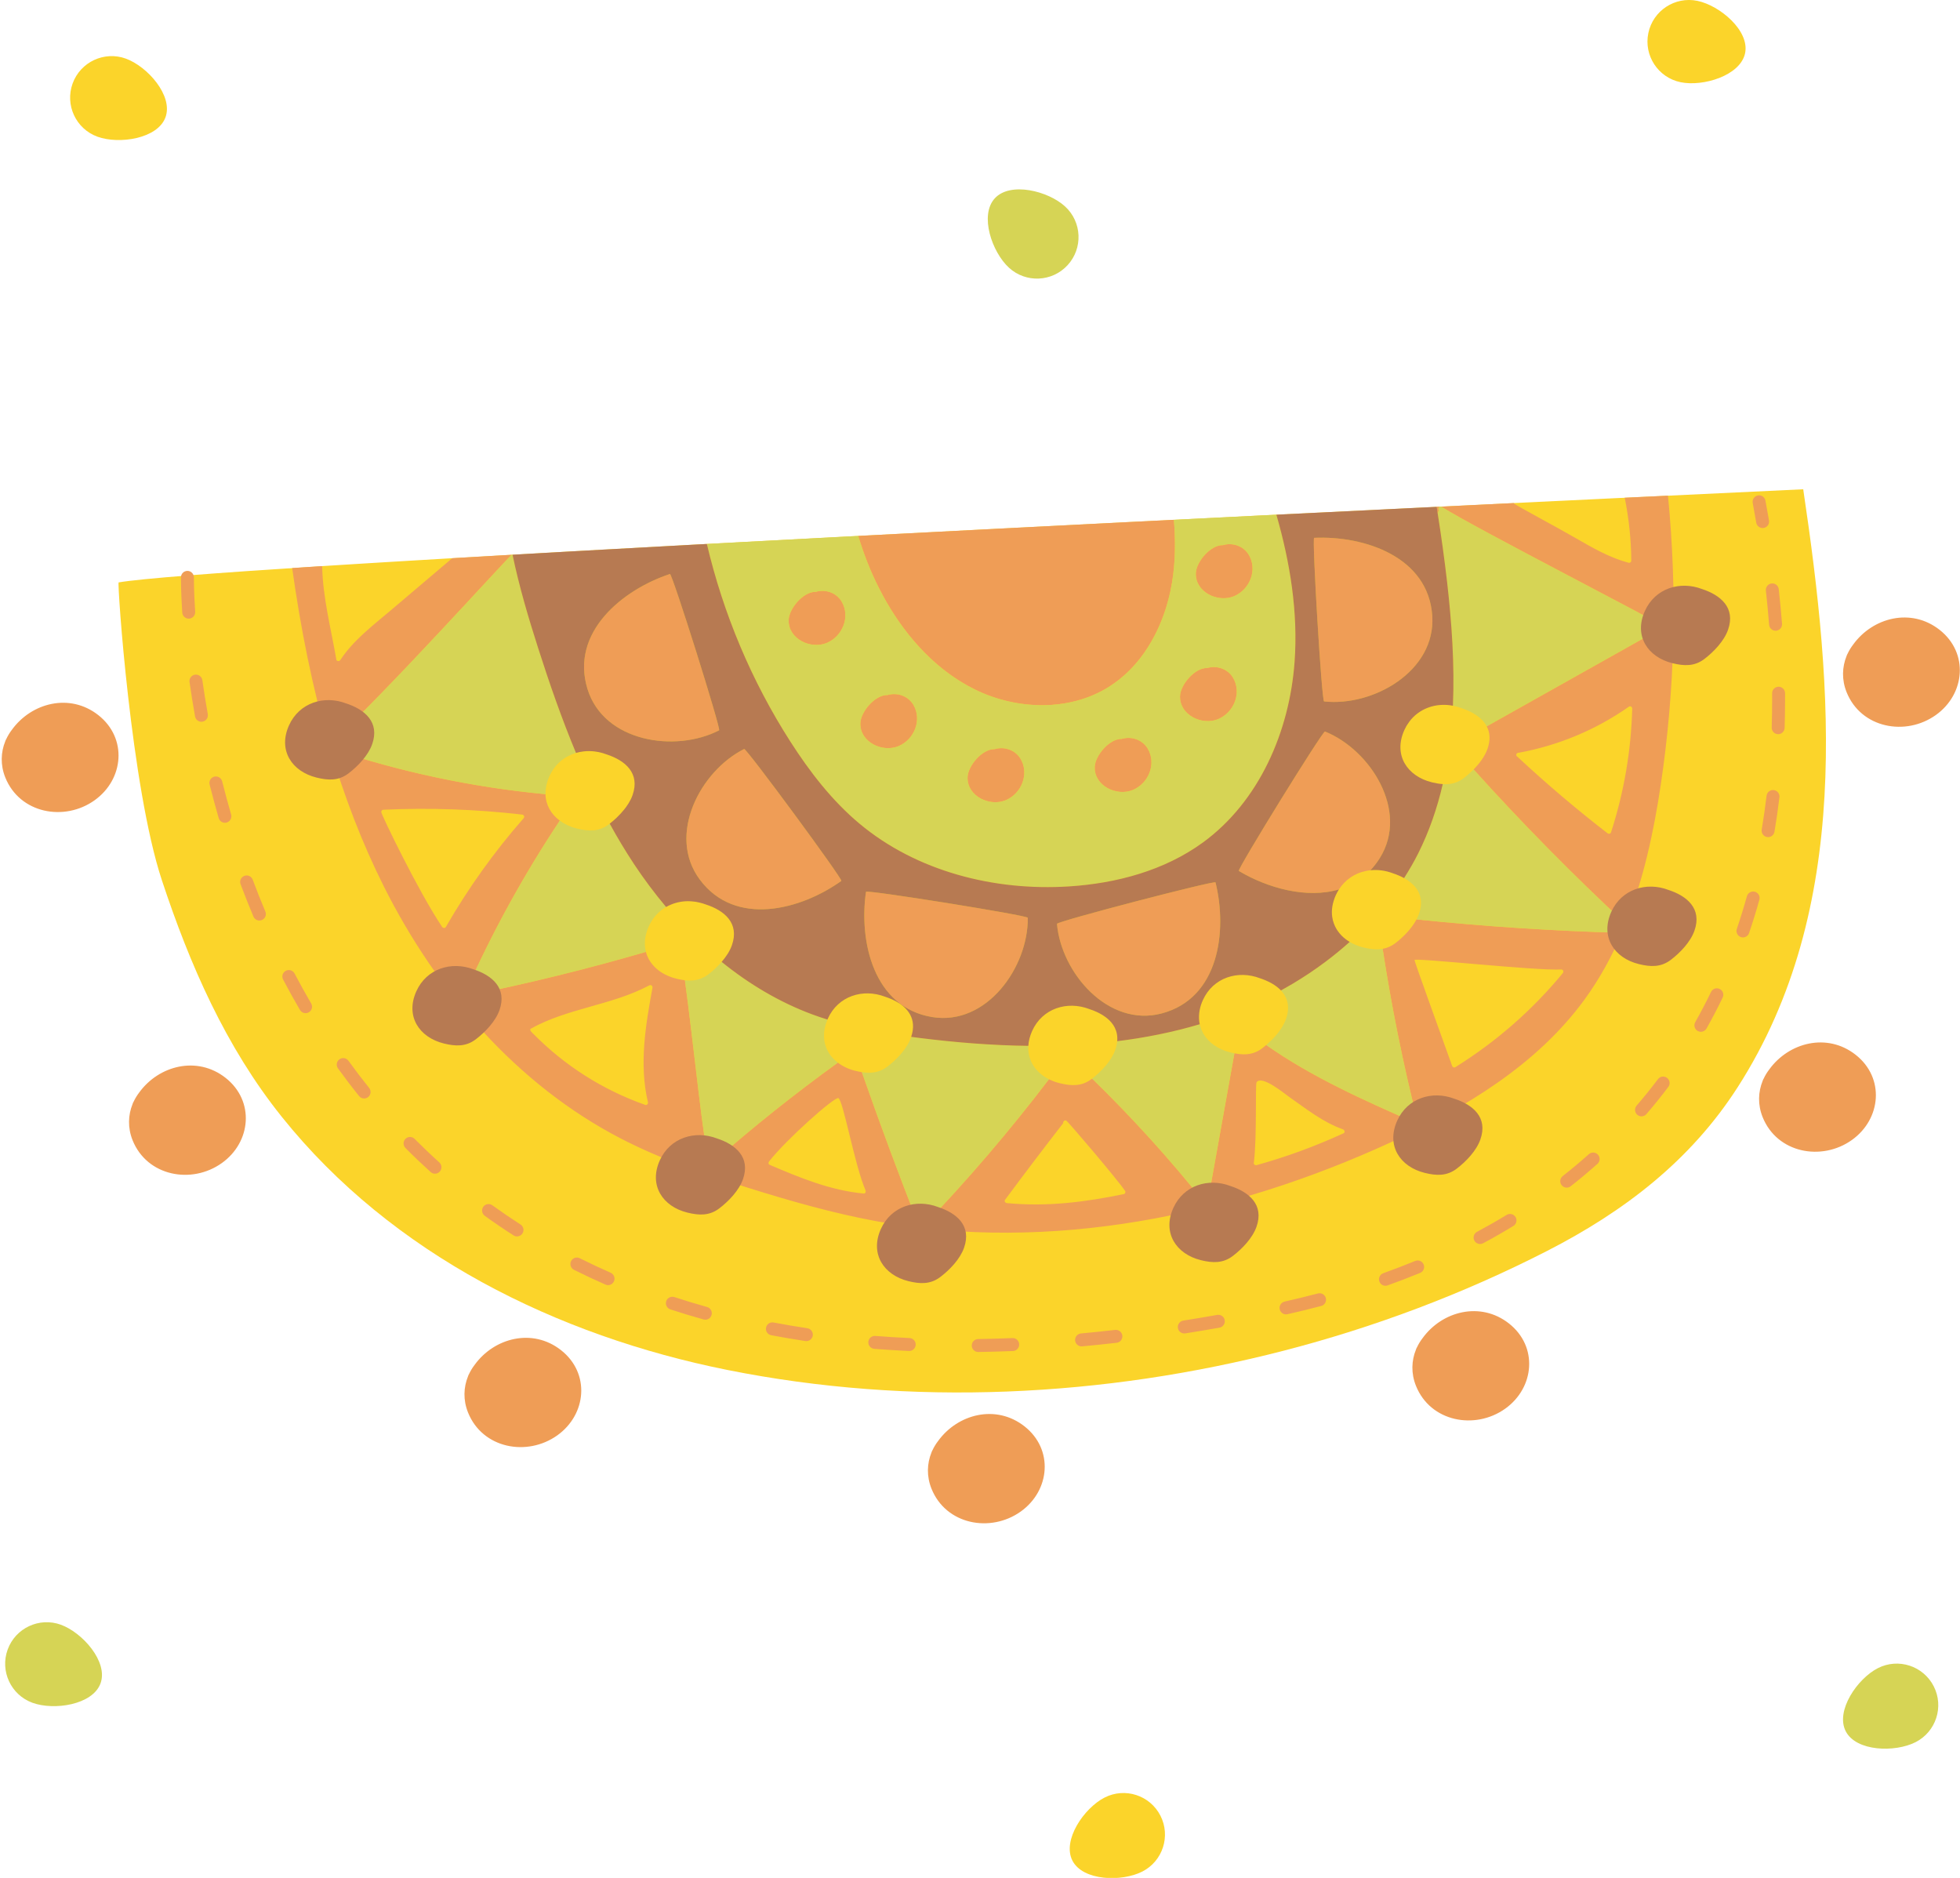 <?xml version="1.0" encoding="UTF-8"?><svg xmlns="http://www.w3.org/2000/svg" xmlns:xlink="http://www.w3.org/1999/xlink" height="435.2" preserveAspectRatio="xMidYMid meet" version="1.0" viewBox="-0.4 0.0 454.3 435.2" width="454.3" zoomAndPan="magnify"><defs><clipPath id="a"><path d="M 15 0 L 423 0 L 423 435.238 L 15 435.238 Z M 15 0"/></clipPath><clipPath id="b"><path d="M 0 114 L 453.859 114 L 453.859 354 L 0 354 Z M 0 114"/></clipPath></defs><g><g clip-path="url(#a)" id="change1_1"><path d="M 389.133 19.051 C 394.336 20.133 403.008 17.527 404.09 12.32 C 405.168 7.117 398.246 1.281 393.039 0.199 C 387.836 -0.879 382.738 2.465 381.66 7.672 C 380.578 12.879 383.926 17.973 389.133 19.051 Z M 255.625 416.578 C 250.887 418.992 245.754 426.449 248.168 431.184 C 250.582 435.922 259.633 436.145 264.371 433.727 C 269.105 431.312 270.988 425.516 268.574 420.781 C 266.156 416.043 260.359 414.16 255.625 416.578 Z M 37.961 27.172 C 39.777 22.176 33.77 15.402 28.773 13.586 C 23.777 11.77 18.254 14.348 16.434 19.344 C 14.617 24.34 17.195 29.863 22.191 31.68 C 27.188 33.496 36.145 32.168 37.961 27.172 Z M 402.406 251.898 C 391.449 268.988 376.016 280.785 358.105 289.945 C 338.77 299.836 318.289 307.547 297.266 312.988 C 255.438 323.809 210.703 325.992 168.246 317.492 C 128.711 309.574 90.477 290.73 64.914 258.82 C 51.91 242.59 43.602 223.59 37.113 203.969 C 29.977 182.375 26.742 135.027 27.098 134.969 C 32.34 134.086 49.66 132.762 74.27 131.195 C 74.449 131.184 74.633 131.172 74.812 131.16 C 75.047 131.145 75.277 131.129 75.516 131.117 C 75.625 131.109 75.734 131.102 75.844 131.094 C 75.848 131.094 75.855 131.094 75.859 131.094 C 76.664 131.043 77.477 130.992 78.297 130.941 C 78.301 130.941 78.301 130.941 78.305 130.938 C 78.473 130.93 78.641 130.918 78.812 130.906 C 78.836 130.906 78.859 130.906 78.883 130.902 C 79.66 130.855 80.449 130.805 81.238 130.758 C 81.266 130.754 81.293 130.754 81.32 130.75 C 81.496 130.742 81.664 130.73 81.84 130.719 C 82.742 130.664 83.652 130.605 84.57 130.551 C 84.75 130.539 84.93 130.527 85.109 130.516 C 85.141 130.516 85.168 130.516 85.199 130.512 C 85.879 130.469 86.566 130.43 87.254 130.387 C 87.297 130.383 87.34 130.383 87.379 130.379 C 87.539 130.367 87.699 130.359 87.859 130.348 C 88.734 130.297 89.613 130.242 90.5 130.188 C 90.504 130.188 90.512 130.188 90.516 130.188 C 90.711 130.176 90.906 130.164 91.105 130.152 C 91.969 130.102 92.84 130.047 93.715 129.996 C 93.734 129.992 93.75 129.992 93.766 129.992 C 94.004 129.977 94.238 129.965 94.477 129.949 C 95.348 129.898 96.227 129.844 97.109 129.793 C 97.137 129.789 97.164 129.789 97.188 129.789 C 97.336 129.777 97.48 129.77 97.629 129.762 C 98.852 129.688 100.09 129.617 101.336 129.543 C 101.59 129.527 101.844 129.512 102.098 129.496 C 102.141 129.496 102.18 129.492 102.223 129.488 C 174.477 125.238 281.586 119.918 350.492 116.586 C 350.852 116.566 351.203 116.551 351.559 116.535 C 352.379 116.496 353.195 116.453 354.004 116.414 C 354.055 116.414 354.102 116.41 354.152 116.41 C 355.062 116.363 355.957 116.32 356.855 116.277 C 356.984 116.273 357.113 116.266 357.242 116.262 C 357.844 116.23 358.441 116.203 359.031 116.172 C 359.898 116.133 360.754 116.09 361.605 116.051 C 361.984 116.031 362.359 116.012 362.738 115.996 C 365.18 115.879 367.57 115.762 369.883 115.652 C 369.906 115.648 369.926 115.648 369.949 115.648 C 371.613 115.566 373.23 115.492 374.82 115.414 C 401.059 114.156 417.57 113.387 417.562 113.387 C 424.449 159.648 428.875 210.613 402.406 251.898" fill="#fbd42a"/></g><g clip-path="url(#b)" id="change2_1"><path d="M 141.141 294.953 C 138.723 293.891 136.316 292.762 133.98 291.59 C 133.242 291.219 132.34 291.516 131.969 292.258 C 131.598 293 131.895 293.902 132.637 294.273 C 135.016 295.465 137.473 296.617 139.938 297.699 C 140.133 297.785 140.336 297.828 140.535 297.828 C 141.113 297.828 141.664 297.492 141.91 296.93 C 142.242 296.172 141.898 295.285 141.141 294.953 Z M 111.961 281.758 C 114.121 283.316 116.363 284.844 118.629 286.297 C 118.879 286.461 119.16 286.535 119.438 286.535 C 119.934 286.535 120.414 286.293 120.699 285.848 C 121.148 285.152 120.949 284.223 120.25 283.773 C 118.031 282.348 115.836 280.852 113.719 279.324 C 113.047 278.84 112.109 278.988 111.621 279.66 C 111.137 280.336 111.289 281.27 111.961 281.758 Z M 186.727 307.812 C 184.102 307.418 181.469 306.973 178.906 306.484 C 178.09 306.328 177.309 306.867 177.156 307.68 C 177 308.492 177.535 309.277 178.348 309.434 C 180.949 309.926 183.617 310.379 186.281 310.781 C 186.355 310.789 186.43 310.797 186.504 310.797 C 187.234 310.797 187.875 310.262 187.988 309.52 C 188.109 308.699 187.547 307.938 186.727 307.812 Z M 163.488 302.891 C 160.941 302.18 158.391 301.406 155.91 300.594 C 155.121 300.336 154.277 300.766 154.02 301.551 C 153.762 302.34 154.188 303.188 154.977 303.445 C 157.5 304.273 160.094 305.059 162.684 305.781 C 162.82 305.816 162.953 305.836 163.09 305.836 C 163.742 305.836 164.348 305.402 164.531 304.738 C 164.754 303.941 164.285 303.113 163.488 302.891 Z M 80.367 245.828 C 79.883 245.156 78.941 245.008 78.273 245.492 C 77.602 245.977 77.449 246.914 77.934 247.586 C 79.512 249.766 81.156 251.93 82.828 254.008 C 83.125 254.375 83.559 254.566 83.996 254.566 C 84.328 254.566 84.66 254.461 84.938 254.238 C 85.582 253.719 85.684 252.773 85.168 252.129 C 83.527 250.09 81.914 247.969 80.367 245.828 Z M 43.531 158.055 C 43.91 160.703 44.336 163.387 44.809 166.027 C 44.938 166.754 45.57 167.266 46.281 167.266 C 46.371 167.266 46.457 167.258 46.547 167.238 C 47.363 167.094 47.906 166.316 47.762 165.5 C 47.297 162.895 46.875 160.246 46.5 157.629 C 46.383 156.809 45.621 156.234 44.805 156.355 C 43.984 156.473 43.414 157.23 43.531 158.055 Z M 43.34 143.367 C 43.375 143.367 43.406 143.367 43.438 143.367 C 44.266 143.312 44.895 142.598 44.84 141.77 C 44.562 137.48 44.539 134.742 44.539 134.004 L 44.539 133.82 C 44.551 132.992 43.891 132.312 43.062 132.301 C 43.055 132.301 43.047 132.301 43.039 132.301 C 42.223 132.301 41.555 132.961 41.539 133.781 L 41.539 134.004 C 41.539 134.766 41.562 137.582 41.844 141.965 C 41.898 142.758 42.555 143.367 43.34 143.367 Z M 95.703 263.93 C 95.121 263.344 94.172 263.34 93.582 263.922 C 92.996 264.508 92.992 265.457 93.574 266.043 C 95.469 267.949 97.434 269.82 99.418 271.613 C 99.703 271.875 100.062 272 100.422 272 C 100.832 272 101.238 271.836 101.535 271.508 C 102.09 270.891 102.043 269.941 101.43 269.387 C 99.484 267.633 97.559 265.797 95.703 263.93 Z M 58.172 203.855 C 57.883 203.078 57.016 202.688 56.242 202.977 C 55.465 203.266 55.07 204.133 55.359 204.906 C 56.309 207.438 57.309 209.961 58.34 212.406 C 58.578 212.98 59.137 213.324 59.723 213.324 C 59.914 213.324 60.113 213.285 60.305 213.207 C 61.066 212.887 61.426 212.008 61.105 211.242 C 60.09 208.832 59.102 206.348 58.172 203.855 Z M 210.41 310.086 C 207.758 309.965 205.09 309.801 202.48 309.598 C 201.66 309.535 200.934 310.148 200.867 310.977 C 200.805 311.801 201.422 312.523 202.246 312.59 C 204.891 312.793 207.59 312.961 210.277 313.082 C 210.301 313.082 210.324 313.082 210.344 313.082 C 211.145 313.082 211.805 312.453 211.844 311.648 C 211.879 310.824 211.238 310.121 210.41 310.086 Z M 398.191 229.184 C 397.441 228.824 396.551 229.137 396.191 229.883 C 395.047 232.254 393.816 234.605 392.531 236.879 C 392.125 237.602 392.379 238.516 393.102 238.922 C 393.336 239.055 393.586 239.117 393.836 239.117 C 394.359 239.117 394.867 238.844 395.145 238.355 C 396.457 236.027 397.719 233.613 398.891 231.184 C 399.25 230.438 398.938 229.543 398.191 229.184 Z M 385.992 249.789 C 385.332 249.293 384.391 249.426 383.895 250.086 C 382.316 252.18 380.652 254.246 378.941 256.23 C 378.402 256.855 378.473 257.805 379.098 258.348 C 379.383 258.59 379.73 258.711 380.074 258.711 C 380.496 258.711 380.918 258.531 381.215 258.188 C 382.969 256.156 384.676 254.035 386.289 251.891 C 386.789 251.23 386.656 250.289 385.992 249.789 Z M 406.355 206.66 C 405.559 206.438 404.73 206.906 404.508 207.703 C 403.797 210.258 403.012 212.801 402.172 215.258 C 401.906 216.043 402.324 216.895 403.109 217.164 C 403.27 217.219 403.434 217.242 403.594 217.242 C 404.215 217.242 404.801 216.852 405.012 216.227 C 405.867 213.715 406.672 211.117 407.398 208.508 C 407.621 207.711 407.156 206.883 406.355 206.66 Z M 226.359 313.32 C 228.992 313.281 231.695 313.203 234.395 313.094 C 235.223 313.059 235.867 312.359 235.832 311.531 C 235.797 310.703 235.113 310.055 234.27 310.094 C 231.598 310.207 228.922 310.281 226.316 310.32 C 225.488 310.332 224.824 311.012 224.836 311.84 C 224.848 312.66 225.52 313.32 226.336 313.32 C 226.344 313.32 226.352 313.32 226.359 313.32 Z M 367.871 267.48 C 365.926 269.219 363.887 270.926 361.816 272.551 C 361.164 273.062 361.051 274.008 361.562 274.656 C 361.859 275.035 362.297 275.23 362.742 275.23 C 363.066 275.23 363.395 275.129 363.668 274.91 C 365.789 273.246 367.875 271.5 369.867 269.719 C 370.488 269.168 370.539 268.219 369.988 267.602 C 369.441 266.984 368.488 266.93 367.871 267.48 Z M 50.293 189.59 C 50.48 190.246 51.082 190.676 51.73 190.676 C 51.871 190.676 52.012 190.656 52.148 190.613 C 52.945 190.383 53.402 189.551 53.172 188.758 C 52.441 186.234 51.742 183.648 51.094 181.07 C 50.891 180.27 50.074 179.781 49.273 179.984 C 48.473 180.184 47.984 181 48.184 181.805 C 48.84 184.414 49.551 187.035 50.293 189.59 Z M 258.078 308.203 C 255.438 308.508 252.773 308.785 250.156 309.023 C 249.332 309.102 248.727 309.832 248.801 310.656 C 248.871 311.434 249.527 312.02 250.293 312.02 C 250.34 312.02 250.387 312.016 250.434 312.012 C 253.07 311.77 255.758 311.492 258.422 311.184 C 259.246 311.09 259.836 310.348 259.742 309.523 C 259.648 308.699 258.902 308.109 258.078 308.203 Z M 342.66 288.297 C 342.898 288.297 343.141 288.238 343.367 288.117 C 345.75 286.844 348.109 285.492 350.379 284.109 C 351.09 283.68 351.312 282.758 350.883 282.051 C 350.449 281.34 349.523 281.117 348.82 281.551 C 346.598 282.902 344.285 284.223 341.949 285.473 C 341.223 285.863 340.945 286.773 341.336 287.504 C 341.609 288.008 342.125 288.297 342.66 288.297 Z M 281.727 304.723 C 279.102 305.191 276.457 305.637 273.867 306.043 C 273.051 306.172 272.488 306.941 272.621 307.758 C 272.738 308.496 273.375 309.023 274.102 309.023 C 274.18 309.023 274.258 309.02 274.336 309.008 C 276.945 308.594 279.609 308.148 282.254 307.68 C 283.07 307.531 283.613 306.754 283.469 305.938 C 283.324 305.121 282.547 304.582 281.727 304.723 Z M 329.582 293.035 C 329.27 292.27 328.395 291.902 327.625 292.219 C 325.215 293.211 322.727 294.164 320.227 295.059 C 319.445 295.34 319.039 296.195 319.32 296.977 C 319.535 297.59 320.113 297.973 320.73 297.973 C 320.898 297.973 321.07 297.941 321.234 297.883 C 323.777 296.973 326.312 296 328.766 294.992 C 329.531 294.68 329.898 293.801 329.582 293.035 Z M 305.07 299.754 C 302.551 300.418 299.953 301.055 297.359 301.637 C 296.551 301.816 296.039 302.617 296.223 303.426 C 296.379 304.125 296.996 304.598 297.684 304.598 C 297.793 304.598 297.902 304.586 298.016 304.562 C 300.648 303.973 303.281 303.328 305.84 302.652 C 306.641 302.441 307.117 301.617 306.906 300.816 C 306.691 300.016 305.875 299.543 305.07 299.754 Z M 67.875 225.605 C 67.488 224.871 66.578 224.59 65.848 224.977 C 65.113 225.363 64.832 226.27 65.219 227.004 C 66.469 229.383 67.785 231.758 69.133 234.059 C 69.41 234.535 69.914 234.801 70.426 234.801 C 70.684 234.801 70.945 234.734 71.184 234.598 C 71.898 234.18 72.141 233.262 71.723 232.547 C 70.398 230.281 69.102 227.945 67.875 225.605 Z M 411.844 159.148 C 411.016 159.152 410.348 159.828 410.352 160.656 L 410.355 162.121 C 410.355 164.281 410.32 166.461 410.254 168.594 C 410.227 169.422 410.875 170.117 411.703 170.141 C 411.719 170.141 411.734 170.145 411.754 170.145 C 412.559 170.145 413.223 169.504 413.25 168.691 C 413.32 166.523 413.355 164.316 413.355 162.121 L 413.352 160.637 C 413.348 159.812 412.676 159.148 411.852 159.148 C 411.848 159.148 411.844 159.148 411.844 159.148 Z M 408.906 136.871 C 409.199 139.516 409.453 142.18 409.656 144.785 C 409.719 145.57 410.379 146.168 411.152 146.168 C 411.191 146.168 411.23 146.164 411.27 146.164 C 412.098 146.098 412.715 145.375 412.648 144.551 C 412.441 141.91 412.188 139.219 411.887 136.539 C 411.797 135.715 411.055 135.117 410.23 135.215 C 409.406 135.309 408.816 136.047 408.906 136.871 Z M 406.672 121.121 C 406.797 121.855 407.434 122.371 408.148 122.371 C 408.234 122.371 408.32 122.363 408.406 122.348 C 409.223 122.211 409.77 121.434 409.629 120.617 C 409.367 119.09 409.094 117.555 408.801 116.012 C 408.648 115.195 407.863 114.66 407.051 114.812 C 406.238 114.969 405.699 115.75 405.855 116.566 C 406.141 118.094 406.414 119.613 406.672 121.121 Z M 410.734 183.098 C 409.914 182.996 409.164 183.586 409.066 184.41 C 408.75 187.047 408.371 189.684 407.938 192.25 C 407.801 193.066 408.352 193.844 409.168 193.98 C 409.254 193.992 409.336 194 409.418 194 C 410.137 194 410.773 193.484 410.898 192.75 C 411.34 190.137 411.723 187.449 412.047 184.766 C 412.145 183.941 411.559 183.195 410.734 183.098 Z M 449.168 145.961 C 442.562 140.77 433.68 143.094 429.145 149.363 C 428.637 150.027 428.199 150.738 427.848 151.492 C 427.805 151.574 427.754 151.652 427.715 151.738 C 427.664 151.84 427.633 151.938 427.605 152.035 C 426.578 154.574 426.453 157.508 427.609 160.395 C 430.961 168.777 441.316 170.695 448.309 165.699 C 455.105 160.844 455.973 151.309 449.168 145.961 Z M 429.711 244.441 C 423.102 239.25 414.219 241.574 409.684 247.848 C 409.176 248.508 408.742 249.219 408.391 249.973 C 408.348 250.059 408.297 250.133 408.254 250.219 C 408.207 250.32 408.172 250.418 408.148 250.516 C 407.117 253.055 406.992 255.984 408.148 258.875 C 411.5 267.258 421.855 269.176 428.848 264.184 C 435.648 259.324 436.516 249.789 429.711 244.441 Z M 349.355 306.711 C 342.746 301.52 333.863 303.844 329.328 310.117 C 328.82 310.777 328.387 311.488 328.031 312.242 C 327.988 312.328 327.938 312.406 327.898 312.488 C 327.852 312.59 327.816 312.691 327.789 312.789 C 326.762 315.324 326.637 318.258 327.793 321.145 C 331.145 329.527 341.5 331.445 348.492 326.453 C 355.289 321.598 356.156 312.059 349.355 306.711 Z M 237.062 330.547 C 230.453 325.355 221.57 327.68 217.035 333.953 C 216.527 334.613 216.094 335.324 215.738 336.078 C 215.699 336.164 215.645 336.242 215.605 336.328 C 215.559 336.43 215.523 336.527 215.496 336.625 C 214.469 339.164 214.344 342.094 215.5 344.984 C 218.852 353.363 229.207 355.281 236.199 350.289 C 242.996 345.434 243.863 335.895 237.062 330.547 Z M 129.637 312.895 C 123.031 307.703 114.148 310.027 109.613 316.301 C 109.105 316.961 108.672 317.672 108.316 318.426 C 108.273 318.512 108.223 318.59 108.184 318.676 C 108.137 318.777 108.102 318.875 108.074 318.973 C 107.047 321.512 106.922 324.441 108.078 327.332 C 111.43 335.711 121.781 337.629 128.777 332.637 C 135.574 327.781 136.441 318.242 129.637 312.895 Z M 51.887 249.789 C 45.281 244.602 36.398 246.926 31.859 253.195 C 31.352 253.859 30.918 254.57 30.566 255.324 C 30.523 255.406 30.473 255.484 30.43 255.57 C 30.383 255.672 30.348 255.77 30.324 255.867 C 29.297 258.406 29.172 261.336 30.324 264.227 C 33.676 272.609 44.031 274.527 51.023 269.531 C 57.824 264.676 58.691 255.141 51.887 249.789 Z M 22.383 165.723 C 15.773 160.531 6.891 162.855 2.355 169.129 C 1.848 169.789 1.414 170.5 1.062 171.258 C 1.02 171.34 0.965 171.418 0.926 171.504 C 0.879 171.605 0.844 171.703 0.816 171.801 C -0.211 174.34 -0.336 177.27 0.82 180.16 C 4.172 188.539 14.527 190.457 21.52 185.465 C 28.32 180.609 29.188 171.07 22.383 165.723 Z M 285.625 138.172 C 289.27 136.645 291.152 132.078 289.047 128.566 C 287.785 126.465 285.219 125.688 283.082 126.328 C 280.121 126.266 276.852 130.266 276.773 132.852 C 276.645 137.27 281.922 139.727 285.625 138.172 Z M 281.965 166.648 C 285.609 165.117 287.492 160.555 285.387 157.039 C 284.125 154.941 281.562 154.164 279.422 154.805 C 276.461 154.742 273.191 158.742 273.113 161.324 C 272.984 165.746 278.266 168.203 281.965 166.648 Z M 262.191 183.07 C 265.836 181.539 267.723 176.977 265.613 173.465 C 264.352 171.363 261.785 170.586 259.648 171.227 C 256.688 171.164 253.418 175.164 253.34 177.746 C 253.211 182.168 258.488 184.625 262.191 183.07 Z M 232.719 185.445 C 236.363 183.914 238.246 179.348 236.141 175.836 C 234.879 173.734 232.316 172.961 230.176 173.602 C 227.215 173.535 223.945 177.535 223.867 180.121 C 223.738 184.539 229.02 187 232.719 185.445 Z M 207.867 172.914 C 211.512 171.383 213.398 166.816 211.289 163.305 C 210.027 161.203 207.465 160.43 205.324 161.07 C 202.363 161.004 199.094 165.008 199.016 167.59 C 198.887 172.012 204.164 174.469 207.867 172.914 Z M 191.246 148.996 C 194.891 147.465 196.773 142.898 194.668 139.387 C 193.406 137.285 190.844 136.512 188.703 137.152 C 185.742 137.086 182.473 141.086 182.395 143.672 C 182.266 148.094 187.547 150.551 191.246 148.996 Z M 331.578 142.738 C 330.688 129.023 315.816 124.113 304.203 124.641 C 303.668 124.664 305.949 162.488 306.5 162.551 C 317.812 163.805 332.41 155.578 331.578 142.738 Z M 306.711 169.527 C 306.195 169.32 286.285 201.559 286.742 201.836 C 293.402 205.812 302.484 208.34 309.953 206.117 C 311.434 203.805 313.668 202.375 316.152 201.848 C 316.16 201.848 316.168 201.848 316.176 201.844 C 316.531 201.77 316.887 201.715 317.246 201.68 C 318.031 200.848 318.762 199.91 319.426 198.848 C 326.234 187.934 317.266 173.777 306.711 169.527 Z M 281.34 204.488 C 281.211 203.969 244.547 213.535 244.594 214.09 C 245.559 225.43 256.457 238.156 268.891 234.852 C 282.172 231.32 284.109 215.777 281.34 204.488 Z M 200.324 206.672 C 198.656 218.176 202.078 233.461 215.641 235.695 C 228.336 237.789 237.957 224.07 237.824 212.691 C 237.816 212.133 200.402 206.141 200.324 206.672 Z M 161.801 203.836 C 170.004 214.867 185.156 210.906 194.613 204.148 C 195.051 203.84 172.582 173.328 172.086 173.578 C 161.906 178.672 154.121 193.512 161.801 203.836 Z M 166.281 169.25 C 166.773 168.996 155.395 132.852 154.883 133.02 C 143.848 136.676 131.711 146.574 135.781 159.703 C 139.59 171.992 156.164 174.461 166.281 169.25 Z M 211.227 148.312 C 211.664 148.832 212.117 149.344 212.578 149.848 C 216.258 153.867 220.539 157.281 225.422 159.711 C 230.301 162.141 235.82 163.453 241.27 163.43 C 241.949 163.43 242.629 163.402 243.305 163.359 C 245.34 163.223 247.352 162.895 249.301 162.363 C 251.902 161.656 254.398 160.586 256.699 159.129 C 258.328 158.094 259.824 156.898 261.184 155.566 C 261.637 155.121 262.074 154.664 262.5 154.191 C 263.348 153.246 264.137 152.246 264.867 151.199 C 267.062 148.059 268.73 144.508 269.891 140.789 C 270.273 139.555 270.602 138.297 270.875 137.027 C 271.148 135.762 271.363 134.488 271.523 133.211 C 271.656 132.152 271.754 131.09 271.824 130.027 C 271.957 127.906 271.969 125.777 271.887 123.652 C 271.844 122.59 271.777 121.523 271.688 120.461 C 271.324 120.48 270.953 120.496 270.59 120.516 C 268.148 120.641 265.699 120.762 263.238 120.887 C 262.738 120.91 262.234 120.938 261.73 120.961 C 259.109 121.094 256.48 121.227 253.844 121.359 C 253.688 121.367 253.527 121.375 253.367 121.383 C 247.496 121.68 241.59 121.98 235.66 122.281 C 235.43 122.293 235.195 122.305 234.965 122.316 C 232.031 122.469 229.094 122.617 226.156 122.77 C 226.133 122.77 226.113 122.77 226.09 122.773 C 223.098 122.926 220.102 123.078 217.109 123.234 C 216.984 123.242 216.859 123.246 216.734 123.254 C 213.875 123.402 211.02 123.551 208.168 123.699 C 207.891 123.711 207.609 123.727 207.328 123.742 C 204.68 123.879 202.031 124.016 199.391 124.156 C 199.105 124.172 198.816 124.184 198.531 124.199 C 199.777 128.379 201.383 132.445 203.355 136.332 C 205.512 140.59 208.137 144.664 211.227 148.312 Z M 237.953 242.371 C 237.949 242.371 237.949 242.371 237.945 242.371 C 237.941 242.473 237.953 242.562 237.949 242.66 C 237.953 242.566 237.949 242.469 237.953 242.371 Z M 297.977 235.113 C 298.105 234.527 298.164 233.973 298.156 233.445 C 298.164 233.973 298.105 234.527 297.977 235.113 Z M 298.156 233.445 C 298.125 231.875 297.5 230.578 296.512 229.531 C 297.5 230.578 298.125 231.875 298.156 233.445 Z M 258.109 243.289 C 258.355 242.582 258.492 241.918 258.551 241.293 C 258.492 241.918 258.355 242.582 258.109 243.289 Z M 377.926 164.191 C 377.938 163.832 377.488 163.539 377.176 163.758 C 369.508 169.137 360.859 172.746 351.652 174.441 C 351.512 174.418 351.371 174.461 351.262 174.551 C 350.914 174.73 351.016 175.258 351.363 175.414 C 358.031 181.621 364.973 187.52 372.184 193.09 C 372.48 193.32 372.895 193.258 373.02 192.867 C 376.027 183.574 377.668 173.953 377.926 164.191 Z M 386.211 114.871 C 388.402 137.164 387.848 159.727 384.539 181.883 C 382.906 192.828 380.516 203.867 376.418 214.105 C 364.145 202.699 352.375 190.766 341.164 178.316 C 342.547 176.914 343.777 175.266 344.379 173.559 C 345.117 171.453 344.945 169.73 344.207 168.324 C 357.891 160.641 371.578 152.953 385.262 145.27 C 385.742 144.996 342.055 122.684 333.727 117.453 C 333.684 117.43 333.645 117.418 333.602 117.406 C 336.977 117.242 340.289 117.078 343.527 116.922 C 344.141 116.895 344.746 116.863 345.359 116.836 C 346.387 116.785 347.406 116.734 348.418 116.688 C 349.109 116.652 349.805 116.617 350.492 116.586 C 350.52 116.645 350.555 116.695 350.602 116.742 C 350.555 116.887 360.523 122.219 364.801 124.688 C 368.738 126.961 372.656 129.227 377.078 130.414 C 377.391 130.5 377.715 130.262 377.711 129.934 C 377.676 125.016 377.148 120.16 376.191 115.348 C 377.895 115.266 379.559 115.188 381.176 115.109 C 381.273 115.105 381.371 115.102 381.473 115.098 C 383.098 115.02 384.68 114.941 386.211 114.871 Z M 327.477 222.488 C 327.48 222.496 327.484 222.508 327.488 222.516 C 327.316 222.551 333.395 239.168 336.184 247.02 C 336.285 247.312 336.625 247.5 336.918 247.32 C 346.359 241.441 354.758 234.105 361.832 225.523 C 362.086 225.219 361.949 224.645 361.48 224.672 C 355.473 224.996 327.262 221.879 327.477 222.488 Z M 310.891 261.723 C 306.27 260.09 302.477 257.047 298.508 254.277 C 297.312 253.441 292.082 249.062 290.859 250.809 C 290.52 251.293 290.973 263.723 290.211 269.539 C 290.168 269.867 290.566 270.098 290.844 270.02 C 297.762 268.102 304.488 265.633 311.008 262.637 C 311.434 262.441 311.254 261.852 310.891 261.723 Z M 260.387 275.992 C 258.52 273.246 247.008 259.707 246.719 259.684 C 246.402 259.535 245.957 259.863 246.039 260.277 C 241.477 266.156 236.977 272.082 232.551 278.062 C 232.305 278.398 232.652 278.785 232.984 278.816 C 242.316 279.691 250.949 278.609 260.086 276.727 C 260.391 276.664 260.562 276.246 260.387 275.992 Z M 200.211 275.844 C 197.648 269.879 195.02 254.863 193.918 254.484 C 193.008 254.168 181.996 263.918 177.871 269.145 C 177.695 269.363 177.645 269.789 177.973 269.93 C 185.004 272.941 192.09 275.875 199.777 276.594 C 200.199 276.637 200.344 276.152 200.211 275.844 Z M 150.832 228.922 C 150.906 228.492 150.5 228.141 150.098 228.355 C 141.422 232.98 131.262 233.594 122.656 238.383 C 122.121 238.68 123.117 239.484 123.211 239.582 C 130.52 246.992 139.355 252.598 149.168 256.059 C 149.547 256.191 149.863 255.789 149.785 255.445 C 147.707 246.625 149.23 237.684 150.832 228.922 Z M 102.949 214.816 C 108.117 205.84 114.137 197.414 120.965 189.629 C 121.27 189.281 121.043 188.824 120.613 188.773 C 109.934 187.543 99.195 187.168 88.461 187.648 C 88.129 187.664 87.973 187.934 87.98 188.191 C 87.758 188.312 96.555 206.598 102.086 214.816 C 102.289 215.117 102.75 215.156 102.949 214.816 Z M 327.93 213.07 C 343.754 214.703 359.637 215.742 375.543 216.184 C 373.207 221.641 370.367 226.855 366.848 231.672 C 355.789 246.812 339.102 256.836 322.07 264.68 C 284.969 281.766 243.027 290.395 202.848 283.031 C 192.703 281.172 182.773 278.324 172.934 275.246 C 162.879 272.102 152.859 268.691 143.504 263.848 C 119.391 251.367 100.793 229.758 88.605 205.496 C 83.438 195.207 79.359 184.449 76.102 173.418 C 76.105 173.418 76.105 173.422 76.109 173.426 C 92.301 178.879 109.051 182.434 126.035 184.047 C 126.094 186.547 127.328 188.688 129.352 190.184 C 120.953 202.816 113.637 216.129 107.48 230.004 C 107.301 230.406 107.594 230.828 108.043 230.738 C 121.941 227.949 135.707 224.555 149.312 220.59 C 150.105 223.613 152.734 225.906 156.363 226.801 C 157.34 227.039 158.273 227.203 159.18 227.234 C 158.906 227.227 158.633 227.207 158.355 227.176 C 160.359 241.758 162.781 266.488 164.02 269.309 C 164.156 269.625 164.59 269.602 164.805 269.41 C 174.09 261.227 183.77 253.512 193.801 246.266 C 193.785 246.254 193.77 246.242 193.754 246.23 C 194.891 247.105 196.281 247.777 197.879 248.168 C 198.383 248.293 198.875 248.387 199.363 248.465 C 203.555 260.43 207.957 272.316 212.609 284.109 C 212.738 284.445 213.16 284.625 213.445 284.332 C 223.855 273.488 233.625 262.062 242.734 250.113 C 243.496 250.496 244.332 250.809 245.23 251.027 C 247.93 251.691 250.332 251.797 252.629 250.047 C 252.664 250.02 252.699 249.988 252.738 249.961 C 261.98 258.969 270.668 268.531 278.723 278.629 C 278.949 278.914 279.496 278.762 279.559 278.41 C 281.613 266.973 283.664 255.535 285.719 244.098 C 285.414 244.035 285.109 243.969 284.797 243.895 C 287.496 244.559 289.898 244.66 292.195 242.91 C 292.508 242.676 292.824 242.414 293.141 242.145 C 293.125 242.156 293.113 242.168 293.102 242.18 C 303.652 249.586 315.547 254.902 327.352 260.086 C 327.738 260.254 328.199 259.977 328.086 259.52 C 324.793 246.438 322.129 233.215 320.078 219.887 C 321.082 219.707 322.055 219.312 323.004 218.59 C 324.828 217.199 326.797 215.219 327.93 213.07 Z M 118.207 128.562 C 116.984 128.633 115.77 128.703 114.562 128.773 C 114.234 128.789 113.914 128.809 113.59 128.828 C 112.691 128.883 111.793 128.934 110.902 128.984 C 110.406 129.012 109.922 129.039 109.434 129.07 C 108.773 129.105 108.109 129.145 107.453 129.184 C 106.836 129.219 106.223 129.258 105.605 129.293 C 105.211 129.316 104.812 129.34 104.422 129.359 C 99.719 133.348 95.02 137.336 90.32 141.324 C 86.109 144.895 81.539 148.309 78.473 152.973 C 78.258 153.297 77.637 153.305 77.559 152.852 C 76.348 145.824 74.41 138.441 74.27 131.195 C 73.828 131.223 73.383 131.25 72.945 131.277 C 72.754 131.289 72.566 131.305 72.371 131.316 C 71.609 131.363 70.848 131.414 70.098 131.461 C 69.926 131.473 69.762 131.484 69.59 131.496 C 68.836 131.543 68.09 131.594 67.352 131.641 C 67.34 131.641 67.332 131.641 67.32 131.645 C 69.266 145.469 71.969 159.238 75.871 172.621 C 75.879 172.609 75.879 172.598 75.891 172.59 C 89.297 160.301 116.09 130.484 118.207 128.562 Z M 166.867 222.914 C 166.625 223.195 166.379 223.465 166.121 223.727 C 166.379 223.465 166.625 223.195 166.867 222.914 Z M 190.457 235.973 C 190.77 236.074 191.082 236.18 191.395 236.277 C 191.254 236.613 191.137 236.941 191.031 237.27 C 191.137 236.941 191.254 236.613 191.398 236.277 C 191.082 236.18 190.77 236.074 190.457 235.973 Z M 284.797 243.895 C 282.695 243.375 280.93 242.387 279.664 241.059 C 280.93 242.387 282.695 243.375 284.797 243.895 Z M 279.664 241.059 C 279.242 240.613 278.875 240.133 278.57 239.621 C 278.875 240.133 279.242 240.613 279.664 241.059 Z M 336.367 163.551 C 337.039 163.676 337.707 163.863 338.363 164.117 C 337.707 163.863 337.039 163.676 336.367 163.551 Z M 337.117 181.309 C 336.719 181.461 336.312 181.566 335.902 181.633 C 336.312 181.566 336.719 181.461 337.117 181.309 Z M 332.828 118.93 C 332.754 118.438 332.688 117.945 332.609 117.453 C 332.844 117.441 333.07 117.434 333.305 117.422 C 333.02 117.551 332.871 117.977 333.137 118.238 C 333.035 118.469 332.934 118.699 332.828 118.93" fill="#ef9d56"/></g><g id="change3_1"><path d="M 427.406 401.195 C 424.988 396.461 430.125 389.004 434.863 386.59 C 439.598 384.172 445.395 386.055 447.812 390.793 C 450.227 395.527 448.344 401.324 443.609 403.738 C 438.871 406.156 429.82 405.934 427.406 401.195 Z M 247.059 61.445 C 250.652 57.527 250.387 51.438 246.469 47.844 C 242.551 44.25 233.766 42.047 230.176 45.965 C 226.582 49.883 229.535 58.441 233.457 62.035 C 237.375 65.629 243.465 65.363 247.059 61.445 Z M 13.715 376.527 C 8.719 374.707 3.195 377.285 1.375 382.281 C -0.441 387.277 2.137 392.801 7.133 394.617 C 12.129 396.438 21.086 395.105 22.902 390.109 C 24.719 385.113 18.711 378.344 13.715 376.527 Z M 273.113 161.324 C 272.984 165.746 278.266 168.203 281.965 166.648 C 285.609 165.117 287.492 160.555 285.387 157.039 C 284.125 154.941 281.562 154.164 279.422 154.805 C 276.461 154.742 273.191 158.742 273.113 161.324 Z M 283.082 126.328 C 280.121 126.266 276.852 130.266 276.773 132.852 C 276.645 137.27 281.922 139.727 285.625 138.172 C 289.27 136.645 291.152 132.078 289.047 128.566 C 287.785 126.465 285.219 125.688 283.082 126.328 Z M 262.191 183.07 C 265.836 181.539 267.723 176.977 265.613 173.465 C 264.352 171.363 261.785 170.586 259.648 171.227 C 256.688 171.164 253.418 175.164 253.34 177.746 C 253.211 182.168 258.488 184.625 262.191 183.07 Z M 191.246 148.996 C 194.891 147.465 196.773 142.898 194.668 139.387 C 193.406 137.285 190.844 136.512 188.703 137.152 C 185.742 137.086 182.473 141.086 182.395 143.672 C 182.266 148.094 187.547 150.551 191.246 148.996 Z M 207.867 172.914 C 211.512 171.383 213.398 166.816 211.289 163.305 C 210.027 161.203 207.465 160.43 205.324 161.07 C 202.363 161.004 199.094 165.008 199.016 167.59 C 198.887 172.012 204.164 174.469 207.867 172.914 Z M 232.719 185.445 C 236.363 183.914 238.246 179.348 236.141 175.836 C 234.879 173.734 232.316 172.961 230.176 173.602 C 227.215 173.535 223.945 177.535 223.867 180.121 C 223.738 184.539 229.02 187 232.719 185.445 Z M 278.406 195.25 C 269.473 201.754 258.355 204.73 247.332 205.426 C 230.047 206.516 212.039 201.953 198.762 190.832 C 192.391 185.492 187.258 178.82 182.77 171.82 C 173.789 157.812 167.262 142.258 163.441 126.062 C 163.59 126.055 163.738 126.047 163.891 126.035 C 166.574 125.895 169.27 125.746 171.98 125.602 C 172.09 125.598 172.199 125.594 172.309 125.586 C 175.094 125.438 177.895 125.289 180.703 125.141 C 180.832 125.133 180.961 125.125 181.09 125.117 C 183.832 124.973 186.59 124.828 189.355 124.684 C 189.617 124.668 189.883 124.652 190.148 124.641 C 192.738 124.504 195.336 124.367 197.941 124.23 C 198.137 124.223 198.332 124.211 198.531 124.199 C 199.777 128.379 201.383 132.445 203.355 136.332 C 205.512 140.59 208.137 144.664 211.227 148.312 C 211.664 148.832 212.117 149.344 212.578 149.848 C 213.035 150.352 213.508 150.844 213.984 151.324 C 217.34 154.707 221.152 157.586 225.422 159.711 C 230.301 162.141 235.82 163.453 241.27 163.43 C 241.949 163.43 242.629 163.402 243.305 163.359 C 245.34 163.223 247.352 162.895 249.301 162.363 C 251.902 161.656 254.398 160.586 256.699 159.129 C 258.328 158.094 259.824 156.898 261.184 155.566 C 261.637 155.121 262.074 154.664 262.5 154.191 C 263.348 153.246 264.137 152.246 264.867 151.199 C 265.418 150.414 265.934 149.602 266.414 148.77 C 267.863 146.273 269.02 143.578 269.891 140.789 C 270.273 139.555 270.602 138.297 270.875 137.027 C 271.148 135.762 271.363 134.488 271.523 133.211 C 271.656 132.152 271.754 131.09 271.824 130.027 C 271.957 127.906 271.969 125.777 271.887 123.652 C 271.844 122.59 271.777 121.523 271.688 120.461 C 272.379 120.426 273.062 120.395 273.75 120.359 C 274.762 120.309 275.77 120.258 276.777 120.207 C 277.641 120.164 278.504 120.121 279.367 120.078 C 280.281 120.031 281.191 119.988 282.098 119.941 C 282.805 119.906 283.512 119.871 284.219 119.836 C 285.977 119.75 287.73 119.66 289.473 119.574 C 289.602 119.57 289.73 119.562 289.863 119.555 C 291.734 119.465 293.598 119.371 295.445 119.277 C 298.645 130.414 300.5 141.898 299.664 153.406 C 298.492 169.516 291.461 185.746 278.406 195.25 Z M 140.922 190.883 C 140.926 190.883 140.926 190.879 140.93 190.879 C 140.863 190.93 140.801 190.984 140.734 191.031 C 138.441 192.781 136.035 192.676 133.34 192.012 C 132.961 191.922 132.598 191.812 132.242 191.688 C 132.195 191.672 132.148 191.652 132.102 191.633 C 131.789 191.523 131.488 191.402 131.199 191.27 C 131.18 191.262 131.16 191.25 131.141 191.242 C 130.492 190.938 129.895 190.586 129.352 190.184 C 120.953 202.816 113.637 216.129 107.48 230.004 C 107.301 230.406 107.594 230.828 108.043 230.738 C 121.941 227.949 135.707 224.555 149.312 220.59 C 149.254 220.359 149.203 220.129 149.164 219.891 C 149.145 219.758 149.133 219.625 149.117 219.488 C 149.102 219.344 149.09 219.195 149.082 219.043 C 149.074 218.91 149.07 218.781 149.07 218.648 C 149.07 218.457 149.078 218.262 149.094 218.066 C 149.098 217.973 149.098 217.879 149.109 217.785 C 149.137 217.5 149.188 217.211 149.242 216.922 C 149.266 216.82 149.289 216.719 149.316 216.617 C 149.367 216.395 149.43 216.172 149.5 215.945 C 149.531 215.848 149.559 215.75 149.594 215.652 C 149.703 215.336 149.824 215.02 149.969 214.695 C 150.883 212.668 152.301 211.164 153.988 210.188 C 151.332 207.023 148.855 203.711 146.582 200.285 C 144.559 197.23 142.684 194.09 140.922 190.883 Z M 239.156 247 C 239.125 246.949 239.094 246.898 239.062 246.848 C 238.883 246.559 238.723 246.262 238.586 245.953 C 238.555 245.883 238.531 245.809 238.5 245.738 C 238.398 245.492 238.312 245.242 238.238 244.984 C 238.211 244.883 238.18 244.785 238.152 244.684 C 238.082 244.391 238.031 244.094 237.996 243.785 C 237.98 243.648 237.973 243.508 237.961 243.367 C 237.945 243.137 237.945 242.898 237.949 242.66 C 237.953 242.562 237.941 242.473 237.945 242.371 C 235.859 242.348 233.777 242.285 231.691 242.195 C 231.492 242.188 231.297 242.168 231.098 242.16 C 229.211 242.07 227.324 241.961 225.441 241.82 C 225.352 241.816 225.266 241.805 225.176 241.801 C 221.102 241.492 217.039 241.078 212.996 240.574 C 212.266 240.484 211.531 240.387 210.797 240.289 C 210.781 240.336 210.773 240.383 210.758 240.43 C 209.836 243.043 207.445 245.535 205.277 247.188 C 205.012 247.387 204.746 247.559 204.484 247.711 C 204.391 247.766 204.293 247.809 204.199 247.859 C 204.027 247.945 203.859 248.027 203.688 248.098 C 203.566 248.148 203.449 248.191 203.332 248.23 C 203.184 248.281 203.035 248.324 202.891 248.367 C 202.754 248.402 202.617 248.438 202.484 248.465 C 202.363 248.488 202.242 248.504 202.125 248.52 C 201.488 248.613 200.844 248.625 200.176 248.566 C 200.16 248.562 200.148 248.562 200.133 248.562 C 199.879 248.539 199.621 248.504 199.363 248.465 C 203.555 260.43 207.957 272.316 212.609 284.109 C 212.738 284.445 213.16 284.625 213.445 284.332 C 223.855 273.488 233.625 262.062 242.734 250.113 C 242.738 250.113 242.738 250.109 242.738 250.109 C 241.219 249.348 239.992 248.281 239.156 247 Z M 278.57 239.621 C 278.566 239.613 278.559 239.602 278.551 239.594 C 278.43 239.391 278.34 239.168 278.238 238.953 C 278.172 238.805 278.086 238.668 278.027 238.516 C 277.973 238.383 277.945 238.234 277.898 238.098 C 277.82 237.852 277.734 237.613 277.68 237.363 C 271.41 239.223 265.02 240.496 258.551 241.293 C 258.492 241.918 258.355 242.582 258.109 243.289 C 257.992 243.613 257.855 243.934 257.699 244.254 C 257.637 244.383 257.559 244.512 257.488 244.641 C 257.387 244.824 257.289 245.016 257.18 245.199 C 257.074 245.367 256.957 245.531 256.844 245.695 C 256.75 245.836 256.66 245.977 256.562 246.109 C 256.414 246.312 256.254 246.504 256.098 246.699 C 256.02 246.797 255.949 246.891 255.871 246.984 C 255.68 247.211 255.48 247.43 255.277 247.645 C 255.227 247.699 255.18 247.758 255.125 247.812 C 254.895 248.059 254.652 248.293 254.41 248.52 C 254.391 248.543 254.367 248.566 254.344 248.59 C 254.082 248.836 253.82 249.07 253.555 249.297 C 253.551 249.301 253.547 249.301 253.543 249.305 C 253.273 249.535 253.004 249.754 252.738 249.961 C 261.98 258.969 270.668 268.531 278.723 278.629 C 278.949 278.914 279.496 278.762 279.559 278.41 C 281.613 266.973 283.664 255.535 285.719 244.098 C 285.414 244.035 285.109 243.969 284.797 243.895 C 281.992 243.203 279.793 241.676 278.57 239.621 Z M 192.426 244.969 C 192.379 244.914 192.328 244.855 192.281 244.801 C 192.176 244.668 192.074 244.535 191.977 244.398 C 191.918 244.316 191.867 244.23 191.812 244.145 C 191.688 243.957 191.574 243.766 191.469 243.566 C 191.395 243.426 191.32 243.285 191.254 243.141 C 191.207 243.035 191.164 242.926 191.121 242.816 C 191.059 242.664 191.004 242.512 190.953 242.355 C 190.922 242.258 190.891 242.164 190.863 242.066 C 190.793 241.812 190.734 241.559 190.691 241.297 C 190.684 241.254 190.68 241.211 190.676 241.168 C 190.637 240.93 190.613 240.684 190.602 240.438 C 190.598 240.367 190.594 240.297 190.594 240.223 C 190.586 239.965 190.59 239.699 190.609 239.43 C 190.609 239.398 190.609 239.371 190.613 239.344 C 190.637 239.031 190.684 238.715 190.742 238.395 C 190.75 238.359 190.758 238.324 190.766 238.289 C 190.824 238.004 190.898 237.715 190.984 237.422 C 191 237.371 191.016 237.32 191.031 237.27 C 191.137 236.941 191.254 236.613 191.395 236.277 C 191.082 236.18 190.77 236.074 190.457 235.973 C 190.18 235.883 189.898 235.797 189.621 235.703 C 189.031 235.504 188.445 235.297 187.859 235.078 C 180.215 232.238 173.199 228.039 166.867 222.914 C 166.625 223.195 166.379 223.465 166.121 223.727 C 165.359 224.512 164.547 225.223 163.762 225.82 C 163.504 226.016 163.242 226.184 162.98 226.336 C 162.902 226.379 162.824 226.422 162.746 226.461 C 162.551 226.562 162.359 226.656 162.16 226.734 C 162.082 226.77 162.004 226.801 161.926 226.832 C 161.66 226.926 161.398 227.012 161.133 227.07 C 161.113 227.074 161.098 227.078 161.078 227.078 C 160.824 227.137 160.57 227.172 160.312 227.199 C 160.223 227.207 160.133 227.215 160.043 227.219 C 159.848 227.234 159.652 227.238 159.453 227.238 C 159.363 227.238 159.273 227.238 159.18 227.234 C 158.906 227.227 158.633 227.207 158.355 227.176 C 160.359 241.758 162.781 266.488 164.02 269.309 C 164.156 269.625 164.59 269.602 164.805 269.41 C 174.09 261.227 183.77 253.512 193.801 246.266 C 193.785 246.254 193.77 246.242 193.754 246.23 C 193.258 245.848 192.816 245.426 192.426 244.969 Z M 376.418 214.105 C 364.145 202.699 352.375 190.766 341.164 178.316 C 340.824 178.66 340.477 178.988 340.125 179.301 C 340.07 179.352 340.016 179.398 339.961 179.445 C 339.605 179.758 339.246 180.051 338.898 180.316 C 338.312 180.762 337.723 181.086 337.117 181.309 C 336.719 181.461 336.312 181.566 335.902 181.633 C 335.488 181.703 335.074 181.734 334.652 181.734 C 334.441 181.734 334.227 181.727 334.012 181.711 C 332.73 187.266 330.879 192.664 328.297 197.816 C 327.316 199.777 326.211 201.656 325.047 203.492 C 327.277 204.727 328.922 206.555 328.965 209.133 C 328.965 209.145 328.965 209.152 328.965 209.164 C 328.969 209.566 328.938 209.984 328.859 210.418 C 328.824 210.637 328.773 210.859 328.715 211.086 C 328.652 211.328 328.574 211.578 328.484 211.828 C 328.398 212.082 328.285 212.332 328.168 212.582 C 328.094 212.746 328.012 212.906 327.93 213.07 C 343.754 214.703 359.637 215.742 375.543 216.184 C 376.168 216.199 376.793 216.223 377.418 216.238 C 377.844 216.25 378.09 215.68 377.773 215.387 C 377.316 214.965 376.871 214.527 376.418 214.105 Z M 319.035 219.996 C 319.012 219.996 318.992 219.996 318.969 219.996 C 318.645 220.008 318.312 219.996 317.98 219.973 C 317.938 219.969 317.895 219.965 317.852 219.961 C 317.535 219.934 317.219 219.891 316.898 219.836 C 316.84 219.824 316.781 219.816 316.723 219.809 C 316.359 219.742 315.988 219.66 315.609 219.57 C 314.438 219.281 313.375 218.84 312.438 218.281 C 312.438 218.281 312.438 218.281 312.441 218.281 C 310.633 219.906 308.746 221.453 306.793 222.914 C 303.539 225.352 300.098 227.562 296.512 229.531 C 297.828 230.93 298.5 232.766 297.977 235.113 C 297.902 235.449 297.801 235.797 297.676 236.152 C 297.566 236.461 297.438 236.766 297.289 237.066 C 297.238 237.172 297.184 237.27 297.129 237.371 C 297.023 237.57 296.918 237.77 296.801 237.965 C 296.73 238.082 296.652 238.199 296.574 238.316 C 296.465 238.488 296.348 238.664 296.227 238.832 C 296.137 238.957 296.047 239.078 295.953 239.203 C 295.832 239.359 295.711 239.512 295.586 239.664 C 295.48 239.793 295.379 239.918 295.27 240.043 C 295.148 240.18 295.023 240.316 294.898 240.453 C 294.781 240.578 294.664 240.711 294.543 240.832 C 294.434 240.945 294.316 241.055 294.203 241.164 C 293.855 241.508 293.496 241.84 293.141 242.145 C 293.125 242.156 293.113 242.168 293.102 242.18 C 303.652 249.586 315.547 254.902 327.352 260.086 C 327.738 260.254 328.199 259.977 328.086 259.52 C 324.793 246.438 322.129 233.215 320.078 219.887 C 319.734 219.949 319.387 219.984 319.035 219.996 Z M 333.996 126.828 C 334.363 129.508 334.707 132.188 335.016 134.871 C 336.094 144.316 336.777 154.012 336.367 163.551 C 337.039 163.676 337.707 163.863 338.363 164.117 C 338.656 164.211 338.945 164.316 339.23 164.426 C 339.305 164.457 339.379 164.488 339.453 164.52 C 339.668 164.605 339.879 164.695 340.09 164.789 C 340.16 164.824 340.234 164.859 340.305 164.895 C 340.523 165 340.73 165.109 340.938 165.223 C 340.988 165.25 341.043 165.281 341.094 165.309 C 341.336 165.449 341.57 165.594 341.797 165.746 C 341.809 165.754 341.82 165.762 341.832 165.77 C 342.844 166.465 343.676 167.309 344.207 168.324 C 357.891 160.641 371.578 152.953 385.262 145.27 C 385.742 144.996 342.055 122.684 333.727 117.453 C 333.684 117.43 333.645 117.418 333.602 117.406 C 333.5 117.41 333.402 117.414 333.305 117.422 C 333.02 117.551 332.871 117.977 333.137 118.238 C 333.035 118.469 332.934 118.699 332.828 118.93 C 333.242 121.559 333.637 124.191 333.996 126.828 Z M 126.035 184.047 C 109.051 182.434 92.301 178.879 76.109 173.426 C 76.105 173.422 76.105 173.418 76.102 173.418 C 75.781 173.301 75.621 172.887 75.871 172.621 C 75.879 172.609 75.879 172.598 75.891 172.59 C 89.297 160.301 116.09 130.484 118.207 128.562 C 118.27 128.559 118.332 128.559 118.398 128.555 C 119.926 135.895 122.074 143.145 124.363 150.285 C 126.977 158.445 129.805 166.578 133.105 174.488 C 130.488 175.262 128.219 177.07 126.941 179.91 C 126.777 180.27 126.641 180.629 126.52 180.98 C 126.504 181.027 126.496 181.074 126.484 181.121 C 126.387 181.43 126.297 181.734 126.234 182.031 C 126.23 182.055 126.227 182.074 126.223 182.098 C 126.156 182.422 126.105 182.742 126.074 183.055 C 126.074 183.066 126.074 183.078 126.074 183.09 C 126.043 183.414 126.031 183.73 126.035 184.047" fill="#d6d455"/></g><g id="change4_1"><path d="M 400.133 145.957 C 399.211 148.57 396.82 151.062 394.652 152.715 C 392.355 154.465 389.953 154.359 387.254 153.695 C 381.508 152.281 378.258 147.359 380.859 141.59 C 383.23 136.324 389.004 134.559 394.117 136.512 C 398.352 137.895 401.945 140.805 400.133 145.957 Z M 392.348 215.688 C 391.43 218.301 389.035 220.793 386.867 222.445 C 384.57 224.191 382.168 224.09 379.473 223.426 C 373.723 222.012 370.477 217.09 373.074 211.32 C 375.445 206.055 381.219 204.289 386.332 206.242 C 390.57 207.621 394.16 210.535 392.348 215.688 Z M 342.727 264.074 C 341.809 266.691 339.414 269.184 337.246 270.836 C 334.949 272.582 332.547 272.48 329.852 271.816 C 324.102 270.402 320.852 265.48 323.453 259.711 C 325.824 254.445 331.598 252.676 336.711 254.633 C 340.949 256.012 344.539 258.926 342.727 264.074 Z M 290.836 284.305 C 289.914 286.918 287.523 289.41 285.355 291.062 C 283.059 292.809 280.656 292.707 277.957 292.043 C 272.211 290.629 268.961 285.707 271.562 279.938 C 273.934 274.672 279.707 272.906 284.82 274.859 C 289.055 276.242 292.648 279.152 290.836 284.305 Z M 223.051 289.168 C 222.133 291.785 219.738 294.277 217.57 295.926 C 215.273 297.676 212.871 297.57 210.176 296.906 C 204.426 295.492 201.176 290.574 203.777 284.805 C 206.148 279.539 211.922 277.77 217.035 279.727 C 221.273 281.105 224.863 284.016 223.051 289.168 Z M 171.809 273.277 C 170.887 275.891 168.496 278.383 166.328 280.035 C 164.031 281.781 161.629 281.68 158.93 281.016 C 153.184 279.602 149.934 274.68 152.531 268.91 C 154.906 263.645 160.68 261.879 165.793 263.832 C 170.027 265.215 173.617 268.125 171.809 273.277 Z M 115.375 234.09 C 114.453 236.703 112.062 239.195 109.895 240.848 C 107.598 242.594 105.195 242.492 102.496 241.828 C 96.75 240.414 93.5 235.492 96.102 229.723 C 98.473 224.457 104.246 222.691 109.359 224.645 C 113.598 226.023 117.188 228.938 115.375 234.09 Z M 85.863 172.465 C 84.941 175.082 82.551 177.574 80.383 179.227 C 78.086 180.973 75.684 180.871 72.984 180.203 C 67.238 178.789 63.988 173.871 66.586 168.102 C 68.961 162.836 74.734 161.066 79.848 163.023 C 84.082 164.402 87.672 167.316 85.863 172.465 Z M 306.5 162.551 C 305.949 162.488 303.668 124.664 304.203 124.641 C 315.816 124.113 330.688 129.023 331.578 142.738 C 332.41 155.578 317.812 163.805 306.5 162.551 Z M 268.891 234.852 C 256.457 238.156 245.559 225.43 244.594 214.09 C 244.547 213.535 281.211 203.969 281.34 204.488 C 284.109 215.777 282.172 231.32 268.891 234.852 Z M 215.641 235.695 C 202.078 233.461 198.656 218.176 200.324 206.672 C 200.402 206.141 237.816 212.133 237.824 212.691 C 237.957 224.07 228.336 237.789 215.641 235.695 Z M 161.801 203.836 C 154.121 193.512 161.906 178.672 172.086 173.578 C 172.582 173.328 195.051 203.84 194.613 204.148 C 185.156 210.906 170.004 214.867 161.801 203.836 Z M 135.781 159.703 C 131.711 146.574 143.848 136.676 154.883 133.02 C 155.395 132.852 166.773 168.996 166.281 169.25 C 156.164 174.461 139.59 171.992 135.781 159.703 Z M 325.047 203.492 C 326.211 201.656 327.316 199.777 328.297 197.816 C 330.879 192.664 332.73 187.266 334.012 181.711 C 333.199 181.656 332.367 181.512 331.5 181.301 C 325.754 179.887 322.504 174.965 325.105 169.195 C 325.242 168.887 325.395 168.59 325.559 168.305 C 325.613 168.211 325.672 168.121 325.73 168.027 C 325.91 167.734 326.102 167.453 326.305 167.184 C 326.422 167.031 326.539 166.883 326.66 166.734 C 326.949 166.398 327.258 166.09 327.578 165.801 C 327.719 165.68 327.859 165.566 328.004 165.453 C 328.098 165.379 328.191 165.301 328.289 165.23 C 328.445 165.113 328.609 165.012 328.773 164.906 C 329.469 164.461 330.215 164.113 330.992 163.859 C 331.152 163.809 331.312 163.754 331.477 163.711 C 332.188 163.516 332.926 163.402 333.68 163.363 C 334.566 163.316 335.469 163.375 336.367 163.551 C 336.777 154.012 336.094 144.316 335.016 134.871 C 334.707 132.188 334.363 129.508 333.996 126.828 C 333.637 124.191 333.242 121.559 332.828 118.93 C 332.754 118.438 332.688 117.945 332.609 117.453 C 331.191 117.523 329.758 117.594 328.312 117.664 C 327.863 117.684 327.406 117.707 326.953 117.73 C 326.203 117.766 325.453 117.805 324.699 117.84 C 323.969 117.875 323.234 117.91 322.5 117.949 C 321.734 117.984 320.965 118.023 320.195 118.059 C 319.234 118.105 318.277 118.152 317.312 118.203 C 317.312 118.203 317.312 118.203 317.309 118.203 C 314.109 118.359 310.859 118.52 307.574 118.68 C 306.773 118.719 305.98 118.758 305.176 118.801 C 304.992 118.809 304.812 118.816 304.629 118.824 C 303.203 118.895 301.773 118.965 300.332 119.039 C 300.305 119.039 300.273 119.039 300.238 119.043 C 298.652 119.121 297.055 119.199 295.445 119.277 C 298.645 130.414 300.5 141.898 299.664 153.406 C 298.492 169.516 291.461 185.746 278.406 195.25 C 269.473 201.754 258.355 204.73 247.332 205.426 C 230.047 206.516 212.039 201.953 198.762 190.832 C 192.391 185.492 187.258 178.82 182.77 171.82 C 173.789 157.812 167.262 142.258 163.441 126.062 C 163.352 126.066 163.262 126.07 163.172 126.074 C 161.434 126.172 159.699 126.262 157.977 126.355 C 157.613 126.375 157.258 126.395 156.898 126.414 C 155.363 126.496 153.84 126.582 152.316 126.664 C 151.996 126.684 151.676 126.699 151.355 126.719 C 147.812 126.91 144.301 127.102 140.832 127.297 C 140.477 127.312 140.121 127.336 139.766 127.352 C 138.199 127.441 136.645 127.527 135.098 127.613 C 134.922 127.621 134.746 127.633 134.574 127.641 C 132.852 127.738 131.141 127.832 129.441 127.93 C 129.09 127.949 128.742 127.969 128.395 127.988 C 127.199 128.055 126.016 128.121 124.836 128.188 C 124.172 128.227 123.512 128.262 122.855 128.301 C 121.73 128.363 120.609 128.43 119.496 128.492 C 119.133 128.512 118.762 128.531 118.398 128.555 C 119.926 135.895 122.074 143.145 124.363 150.285 C 126.977 158.445 129.805 166.578 133.105 174.488 C 133.684 174.32 134.277 174.199 134.883 174.133 C 135.723 174.039 136.578 174.043 137.441 174.145 C 137.742 174.184 138.051 174.23 138.355 174.293 C 138.527 174.328 138.699 174.375 138.871 174.418 C 139.008 174.453 139.141 174.48 139.277 174.52 C 139.586 174.609 139.895 174.715 140.199 174.828 C 144.438 176.211 148.027 179.121 146.215 184.273 C 146.102 184.598 145.965 184.914 145.812 185.23 C 145.504 185.863 145.117 186.48 144.684 187.074 C 144.547 187.262 144.398 187.445 144.254 187.625 C 143.996 187.945 143.73 188.258 143.449 188.559 C 143.176 188.855 142.895 189.145 142.605 189.422 C 142.57 189.457 142.535 189.492 142.5 189.527 C 142.238 189.773 141.977 190.008 141.715 190.234 C 141.449 190.461 141.184 190.68 140.922 190.883 C 142.684 194.09 144.559 197.23 146.582 200.285 C 148.855 203.711 151.332 207.023 153.988 210.188 C 154.359 209.977 154.738 209.793 155.129 209.633 C 155.48 209.484 155.84 209.359 156.207 209.254 C 156.93 209.047 157.676 208.914 158.438 208.867 C 158.801 208.844 159.164 208.844 159.531 208.859 C 159.633 208.863 159.734 208.871 159.836 208.879 C 160.105 208.895 160.375 208.922 160.645 208.961 C 160.766 208.977 160.887 208.996 161.008 209.016 C 161.273 209.062 161.535 209.117 161.797 209.184 C 162.277 209.301 162.754 209.438 163.227 209.617 C 167.465 210.996 171.055 213.91 169.242 219.062 C 169.125 219.395 168.98 219.727 168.82 220.059 C 168.656 220.391 168.469 220.719 168.27 221.039 C 168.246 221.078 168.219 221.109 168.195 221.148 C 167.805 221.758 167.355 222.352 166.867 222.914 C 173.199 228.039 180.215 232.238 187.859 235.078 C 188.445 235.297 189.031 235.504 189.621 235.703 C 189.898 235.797 190.18 235.883 190.457 235.973 C 190.77 236.074 191.082 236.18 191.398 236.277 C 191.43 236.207 191.449 236.137 191.48 236.062 C 193.855 230.801 199.629 229.031 204.738 230.984 C 205.004 231.07 205.266 231.164 205.52 231.262 C 205.734 231.344 205.945 231.43 206.152 231.52 C 206.195 231.539 206.234 231.555 206.277 231.57 C 206.523 231.68 206.766 231.797 207.004 231.918 C 210.086 233.508 212.176 236.176 210.797 240.289 C 211.531 240.387 212.266 240.484 212.996 240.574 C 217.039 241.078 221.102 241.492 225.176 241.801 C 225.266 241.805 225.352 241.816 225.441 241.82 C 227.324 241.961 229.211 242.07 231.098 242.16 C 231.297 242.168 231.492 242.188 231.691 242.195 C 233.777 242.285 235.859 242.348 237.945 242.371 C 237.949 242.371 237.949 242.371 237.953 242.371 C 238.02 241.273 238.297 240.117 238.832 238.926 C 241.203 233.66 246.98 231.891 252.094 233.848 C 252.691 234.039 253.273 234.27 253.836 234.527 C 253.965 234.59 254.094 234.648 254.219 234.715 C 254.324 234.766 254.434 234.82 254.535 234.879 C 254.648 234.938 254.758 235 254.863 235.062 C 254.977 235.125 255.09 235.191 255.195 235.262 C 255.289 235.316 255.379 235.379 255.465 235.438 C 256.121 235.875 256.707 236.375 257.188 236.945 C 257.211 236.977 257.238 237.008 257.266 237.039 C 257.406 237.211 257.535 237.387 257.656 237.57 C 257.773 237.754 257.883 237.941 257.98 238.137 C 258.441 239.051 258.66 240.098 258.551 241.293 C 265.02 240.496 271.41 239.223 277.68 237.363 C 277.5 236.535 277.457 235.66 277.562 234.746 C 277.59 234.496 277.629 234.242 277.684 233.984 C 277.824 233.27 278.062 232.539 278.402 231.789 C 280.773 226.523 286.547 224.754 291.66 226.711 C 292.098 226.852 292.527 227.016 292.949 227.195 C 293.449 227.406 293.938 227.641 294.395 227.906 C 294.805 228.141 295.191 228.395 295.551 228.672 C 295.898 228.938 296.223 229.223 296.512 229.531 C 297.406 229.039 298.293 228.531 299.172 228.008 C 301.805 226.441 304.352 224.742 306.793 222.914 C 308.746 221.453 310.633 219.906 312.441 218.281 C 312.438 218.281 312.438 218.281 312.438 218.281 C 311.781 217.891 311.195 217.438 310.68 216.938 C 310.645 216.902 310.609 216.867 310.574 216.836 C 310.383 216.637 310.199 216.434 310.027 216.223 C 309.863 216.02 309.711 215.809 309.566 215.594 C 309.371 215.297 309.199 214.988 309.043 214.668 C 308.945 214.457 308.852 214.242 308.773 214.02 C 308.68 213.766 308.598 213.508 308.531 213.242 C 308.465 212.973 308.41 212.699 308.375 212.422 C 308.348 212.211 308.332 211.996 308.32 211.781 C 308.305 211.426 308.309 211.062 308.34 210.691 C 308.375 210.273 308.449 209.848 308.551 209.41 C 308.602 209.191 308.664 208.973 308.734 208.75 C 308.863 208.328 309.016 207.898 309.211 207.465 C 309.43 206.984 309.684 206.539 309.953 206.117 C 302.484 208.34 293.402 205.812 286.742 201.836 C 286.285 201.559 306.195 169.32 306.711 169.527 C 317.266 173.777 326.234 187.934 319.426 198.848 C 318.762 199.91 318.031 200.848 317.246 201.68 C 318.961 201.504 320.75 201.73 322.469 202.387 C 322.93 202.535 323.383 202.707 323.82 202.895 C 324.242 203.078 324.652 203.273 325.047 203.492" fill="#b77a52"/></g></g></svg>
